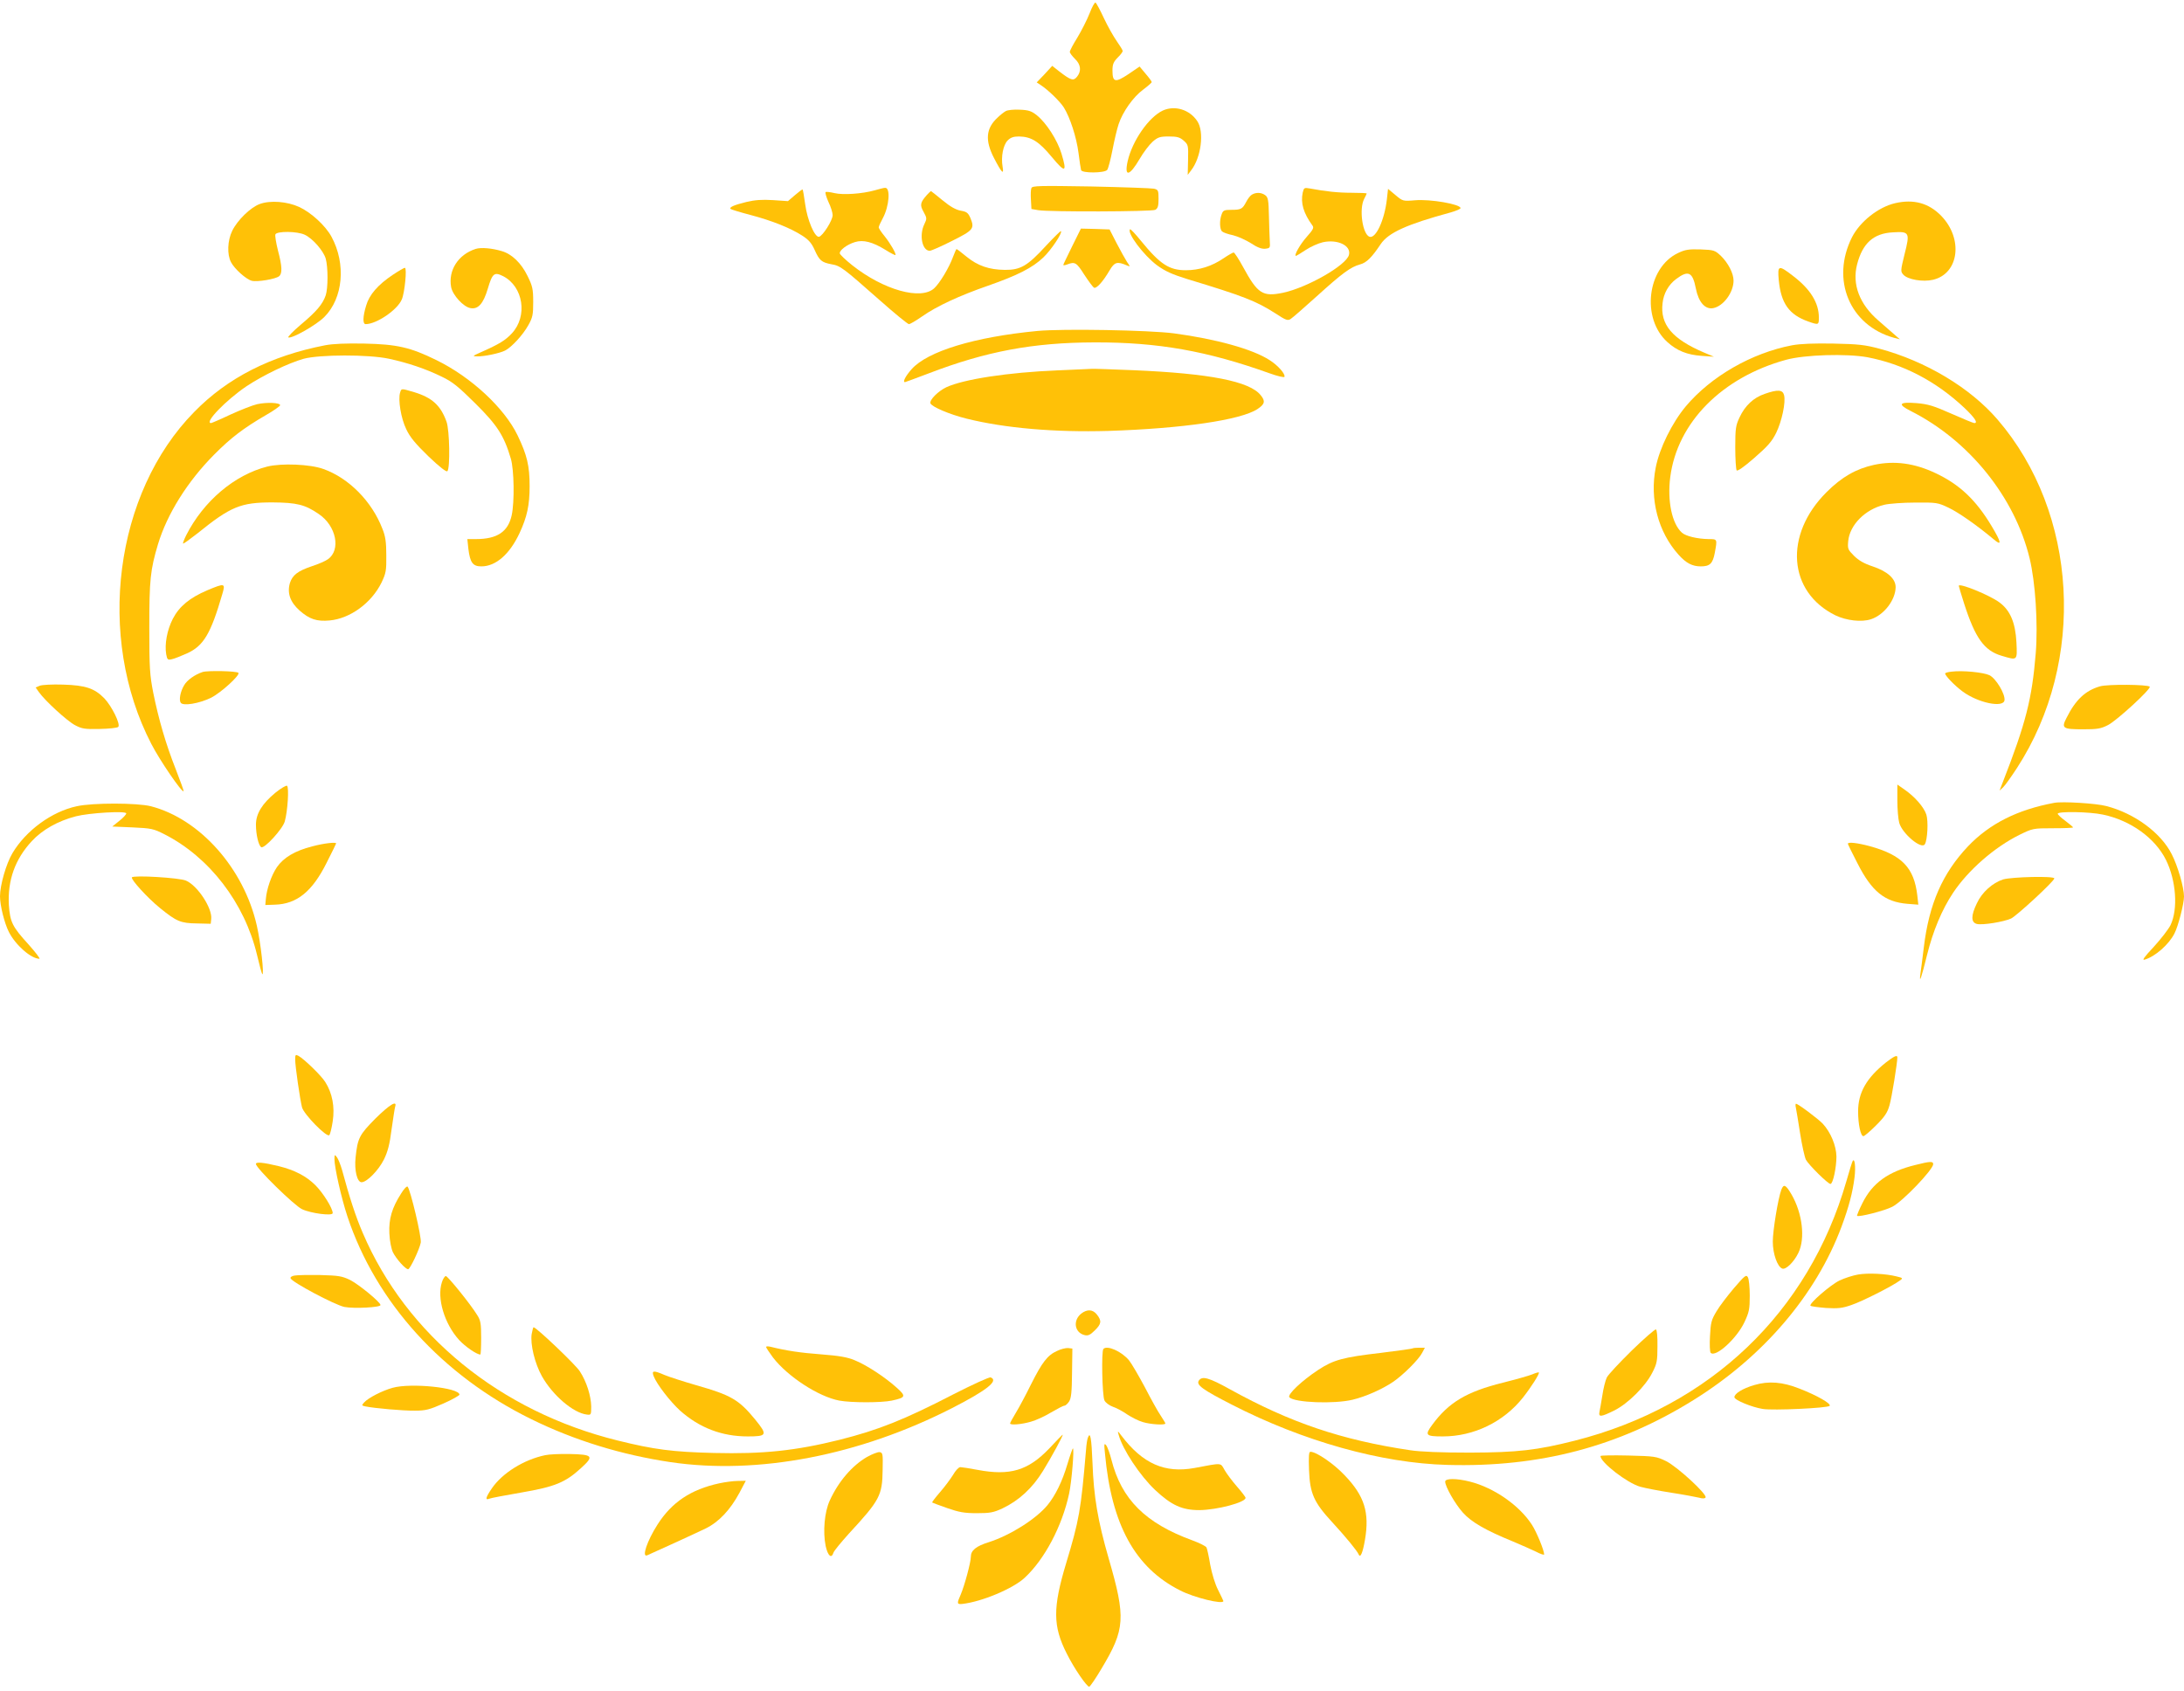<?xml version="1.0" standalone="no"?>
<!DOCTYPE svg PUBLIC "-//W3C//DTD SVG 20010904//EN"
 "http://www.w3.org/TR/2001/REC-SVG-20010904/DTD/svg10.dtd">
<svg version="1.0" xmlns="http://www.w3.org/2000/svg"
 width="1280pt" height="991pt" viewBox="0 0 1280 991"
 preserveAspectRatio="xMidYMid meet">
<g transform="translate(0,991) scale(0.1,-0.1)"
fill="#ffc107" stroke="none">
<path d="M6386 9832 c-15 -38 -47 -101 -71 -141 -25 -40 -45 -78 -45 -85 0 -7
14 -25 30 -41 35 -33 39 -72 12 -105 -21 -26 -36 -21 -106 33 l-39 31 -45 -49
-46 -48 24 -16 c43 -28 112 -95 135 -131 36 -58 74 -173 86 -267 6 -48 13 -94
15 -100 5 -19 138 -18 153 1 6 7 20 60 31 117 11 57 27 125 36 151 24 73 86
160 143 202 28 21 51 41 51 45 0 4 -16 26 -36 49 l-35 42 -66 -45 c-77 -51
-93 -48 -93 22 0 36 6 50 30 75 17 16 30 34 30 39 0 5 -16 31 -35 58 -19 27
-53 87 -75 134 -22 48 -45 89 -49 92 -5 3 -21 -26 -35 -63z"/>
<path d="M6815 9262 c-83 -39 -179 -178 -206 -297 -21 -95 11 -88 70 13 22 38
56 83 76 101 31 27 43 31 95 31 48 0 64 -4 87 -24 27 -24 28 -27 26 -113 l-2
-88 19 25 c60 76 79 228 37 290 -45 68 -132 94 -202 62z"/>
<path d="M5895 9259 c-11 -6 -33 -23 -48 -38 -69 -63 -75 -134 -21 -238 45
-87 59 -101 50 -50 -10 57 3 127 30 154 17 17 34 23 66 23 72 -1 117 -29 193
-121 79 -95 90 -91 56 21 -24 79 -89 180 -144 224 -31 25 -49 31 -100 33 -35
2 -71 -2 -82 -8z"/>
<path d="M6045 8808 c-4 -9 -5 -40 -3 -69 l3 -54 40 -7 c65 -11 664 -9 686 2
15 9 19 22 19 64 0 50 -2 54 -27 60 -16 3 -182 9 -370 13 -301 5 -343 4 -348
-9z"/>
<path d="M5125 8794 c-72 -20 -183 -28 -234 -16 -25 6 -48 9 -52 6 -4 -2 3
-28 16 -57 14 -28 25 -64 25 -78 0 -31 -58 -122 -80 -127 -25 -4 -69 99 -81
191 -6 45 -13 84 -15 86 -2 2 -22 -13 -44 -32 l-42 -36 -88 6 c-64 4 -106 1
-156 -11 -73 -18 -102 -31 -92 -41 3 -3 55 -19 116 -35 125 -33 234 -76 305
-122 37 -24 54 -44 71 -82 28 -63 41 -74 99 -85 53 -9 68 -21 282 -210 88 -78
165 -141 172 -141 7 0 41 20 77 45 85 60 219 122 386 180 174 61 261 105 325
166 46 44 113 144 103 154 -2 3 -41 -36 -87 -85 -109 -119 -150 -143 -242
-142 -92 1 -159 24 -225 78 -29 24 -55 44 -58 44 -2 0 -11 -21 -21 -47 -23
-63 -77 -152 -109 -182 -77 -73 -298 -11 -481 134 -39 31 -71 62 -73 69 -4 18
42 53 89 67 48 15 103 1 179 -46 30 -19 56 -32 58 -30 6 6 -30 69 -64 111 -19
23 -34 46 -34 51 0 6 11 30 24 54 38 70 46 181 13 178 -7 0 -34 -7 -62 -15z"/>
<path d="M7635 8781 c-13 -61 4 -120 57 -193 10 -13 4 -24 -34 -67 -39 -44
-77 -111 -62 -111 2 0 28 16 57 35 28 19 74 39 100 45 87 19 167 -20 153 -74
-15 -61 -245 -192 -386 -222 -120 -25 -149 -6 -234 150 -26 48 -51 86 -56 86
-4 0 -31 -15 -59 -34 -69 -47 -143 -70 -221 -70 -97 0 -150 34 -262 171 -33
41 -62 72 -65 69 -20 -20 80 -153 158 -211 48 -35 88 -53 178 -81 327 -99 402
-128 516 -201 61 -40 72 -44 89 -33 11 7 80 67 154 134 149 135 198 171 253
186 38 10 69 41 121 119 45 67 153 116 411 186 31 9 57 20 57 25 0 23 -177 54
-267 46 -71 -6 -72 -5 -115 31 l-43 36 -7 -63 c-14 -120 -64 -229 -101 -218
-41 13 -63 162 -32 222 8 15 15 30 15 32 0 2 -39 4 -87 4 -82 0 -154 8 -245
25 -34 6 -36 5 -43 -24z"/>
<path d="M5433 8768 c-40 -45 -43 -60 -20 -100 20 -37 20 -39 4 -73 -31 -64
-12 -155 32 -155 9 0 68 26 131 58 126 63 133 72 107 135 -13 29 -21 36 -56
42 -28 5 -61 23 -107 61 -36 30 -67 54 -68 54 -1 0 -12 -10 -23 -22z"/>
<path d="M7337 8769 c-9 -5 -24 -24 -33 -42 -22 -42 -30 -47 -87 -47 -42 0
-49 -3 -57 -26 -14 -35 -12 -90 3 -101 6 -6 35 -16 64 -22 28 -7 75 -28 105
-47 36 -24 62 -34 83 -32 28 3 30 5 27 43 -1 22 -4 89 -5 149 -2 93 -5 110
-22 122 -22 16 -53 18 -78 3z"/>
<path d="M1522 8714 c-54 -20 -131 -95 -161 -157 -28 -57 -31 -139 -7 -184 20
-39 89 -101 122 -109 32 -8 140 10 160 27 19 16 18 57 -7 151 -11 44 -18 87
-15 94 8 20 128 19 172 -2 47 -22 110 -95 123 -140 14 -51 14 -172 0 -215 -18
-52 -53 -94 -146 -172 -46 -39 -79 -73 -73 -75 22 -8 164 73 211 120 110 110
128 311 42 470 -35 65 -120 143 -190 175 -70 32 -169 40 -231 17z"/>
<path d="M11107 8719 c-99 -23 -206 -108 -253 -200 -125 -249 -13 -517 246
-589 l35 -9 -31 27 c-17 15 -59 52 -95 83 -111 96 -155 212 -125 329 32 124
96 182 209 188 98 6 102 0 69 -129 -23 -95 -24 -100 -7 -119 26 -29 115 -44
174 -30 153 36 178 241 48 375 -73 75 -162 99 -270 74z"/>
<path d="M6285 8469 c-27 -56 -52 -106 -53 -111 -2 -4 8 -4 23 2 45 17 54 12
99 -59 25 -38 50 -72 57 -77 14 -8 51 31 92 101 29 49 44 54 102 29 20 -8 20
-8 0 21 -11 17 -38 66 -61 110 l-41 80 -84 3 -84 2 -50 -101z"/>
<path d="M2788 8451 c-103 -33 -162 -126 -144 -224 9 -47 72 -116 113 -123 45
-9 76 26 102 114 27 91 38 99 90 73 118 -61 145 -234 51 -335 -38 -41 -74 -63
-180 -110 -52 -23 -53 -25 -23 -25 41 -1 131 18 163 34 39 20 105 92 136 148
26 46 29 62 29 137 0 76 -4 93 -33 152 -37 76 -92 129 -151 146 -56 17 -122
23 -153 13z"/>
<path d="M9835 8427 c-182 -86 -217 -383 -63 -522 56 -51 116 -75 201 -81 l72
-5 -57 24 c-188 80 -259 165 -244 290 6 57 35 108 79 141 72 54 97 42 116 -55
16 -81 55 -125 103 -115 59 12 118 92 118 161 0 43 -32 104 -74 145 -35 33
-41 35 -119 38 -70 2 -90 -1 -132 -21z"/>
<path d="M2302 8299 c-87 -58 -138 -117 -156 -180 -20 -65 -21 -109 -3 -109
64 0 187 84 212 145 17 39 31 185 18 185 -6 0 -38 -19 -71 -41z"/>
<path d="M10425 8268 c13 -136 60 -203 174 -243 60 -21 61 -20 61 24 0 85 -49
165 -148 241 -89 69 -95 67 -87 -22z"/>
<path d="M6080 7970 c-367 -35 -645 -119 -738 -225 -36 -41 -53 -75 -38 -75 2
0 64 23 138 51 339 130 613 181 973 182 372 1 659 -50 1025 -181 47 -17 86
-26 88 -21 6 17 -38 67 -87 98 -100 65 -315 124 -561 157 -146 19 -651 28
-800 14z"/>
<path d="M1905 7886 c-318 -62 -571 -190 -767 -391 -467 -475 -576 -1319 -251
-1946 48 -94 179 -286 189 -277 2 2 -19 60 -46 129 -58 147 -100 291 -132 449
-20 103 -23 143 -23 380 0 282 6 339 51 490 54 178 173 368 329 525 97 98 173
156 304 232 46 26 83 53 83 58 -2 15 -77 18 -134 6 -27 -6 -98 -34 -157 -61
-59 -28 -111 -50 -114 -50 -43 0 89 136 208 216 98 65 246 136 335 161 93 25
380 26 500 0 111 -24 215 -59 309 -105 63 -30 96 -57 197 -157 128 -127 168
-188 208 -324 19 -64 22 -253 5 -331 -21 -97 -85 -140 -209 -140 l-51 0 6 -57
c10 -81 26 -103 76 -103 85 0 166 71 224 195 44 95 59 163 59 275 0 120 -15
182 -70 297 -78 162 -273 343 -478 443 -151 74 -229 92 -421 96 -107 2 -183
-1 -230 -10z"/>
<path d="M10503 7886 c-237 -45 -476 -183 -623 -358 -80 -96 -154 -245 -176
-358 -37 -186 14 -379 134 -512 44 -49 80 -68 130 -68 53 0 70 16 82 79 15 82
16 81 -37 81 -64 1 -134 17 -156 38 -58 52 -86 186 -68 325 41 320 303 585
679 688 110 30 354 37 476 15 210 -40 402 -140 569 -297 62 -59 81 -89 58 -89
-6 0 -66 25 -134 55 -106 47 -137 56 -204 62 -103 8 -114 -6 -35 -46 342 -172
610 -505 697 -863 34 -140 50 -385 36 -558 -22 -268 -58 -409 -193 -755 l-19
-49 20 18 c12 11 48 62 82 114 407 627 358 1495 -114 2043 -160 186 -420 342
-692 415 -86 23 -124 27 -270 30 -115 2 -193 -1 -242 -10z"/>
<path d="M6198 7739 c-292 -12 -550 -52 -652 -99 -48 -23 -99 -74 -93 -94 7
-20 111 -65 212 -90 225 -56 518 -81 830 -72 436 14 780 64 876 129 42 28 46
46 18 80 -64 82 -300 128 -747 147 -125 5 -234 9 -242 8 -8 0 -99 -5 -202 -9z"/>
<path d="M2345 7609 c-13 -41 5 -152 36 -215 22 -47 54 -85 130 -159 66 -63
105 -93 111 -87 17 17 13 241 -5 290 -34 95 -84 141 -189 173 -78 23 -75 23
-83 -2z"/>
<path d="M10342 7601 c-65 -22 -115 -69 -147 -138 -22 -46 -25 -65 -25 -175 0
-68 4 -128 8 -135 4 -7 41 18 104 73 78 68 103 96 128 147 33 68 57 179 46
221 -8 32 -37 34 -114 7z"/>
<path d="M10983 7185 c-105 -23 -189 -71 -278 -160 -251 -250 -226 -585 52
-722 65 -31 153 -41 208 -23 77 25 144 113 145 188 0 50 -48 93 -135 122 -49
16 -82 35 -109 62 -36 36 -38 41 -34 86 9 95 99 186 211 213 29 7 111 13 182
13 125 1 132 0 195 -30 59 -28 166 -103 263 -184 51 -44 48 -21 -11 77 -91
152 -187 243 -327 309 -124 59 -241 75 -362 49z"/>
<path d="M1566 7175 c-192 -49 -373 -202 -475 -403 -12 -24 -20 -46 -18 -48 2
-3 40 25 85 60 194 157 253 181 438 181 144 -1 192 -13 272 -68 103 -69 131
-211 54 -265 -15 -11 -57 -29 -94 -41 -83 -28 -114 -52 -129 -99 -17 -59 2
-112 57 -161 58 -51 101 -65 176 -58 120 11 245 102 304 222 26 55 29 69 28
160 0 78 -5 112 -23 156 -62 161 -197 297 -346 350 -78 28 -244 35 -329 14z"/>
<path d="M1215 6450 c-103 -44 -164 -94 -202 -167 -34 -66 -49 -150 -39 -208
6 -32 9 -35 34 -29 15 3 54 19 88 34 97 44 139 114 207 348 19 64 15 65 -88
22z"/>
<path d="M11480 6476 c0 -3 14 -50 31 -103 65 -203 118 -277 220 -307 94 -28
92 -30 87 78 -6 117 -37 189 -100 235 -58 43 -238 116 -238 97z"/>
<path d="M1188 5971 c-46 -15 -92 -48 -109 -78 -22 -37 -31 -85 -20 -102 13
-21 109 -5 178 29 58 29 173 134 160 146 -10 11 -180 14 -209 5z"/>
<path d="M11438 5973 c-21 -2 -38 -7 -38 -11 1 -14 56 -71 102 -105 90 -67
239 -98 246 -52 5 37 -50 128 -88 147 -36 17 -157 29 -222 21z"/>
<path d="M232 5890 l-23 -10 19 -27 c36 -51 166 -170 212 -194 40 -21 57 -24
144 -22 54 1 103 6 109 12 15 15 -38 122 -82 168 -57 58 -109 76 -241 80 -63
2 -125 -1 -138 -7z"/>
<path d="M12308 5887 c-86 -25 -143 -78 -197 -186 -31 -60 -21 -66 97 -66 84
0 104 3 147 25 51 26 255 213 244 225 -14 13 -244 15 -291 2z"/>
<path d="M1615 5264 c-79 -65 -115 -124 -115 -188 0 -57 15 -122 31 -132 18
-11 126 107 138 151 17 60 26 201 13 209 -5 3 -36 -15 -67 -40z"/>
<path d="M11120 5218 c0 -51 5 -110 11 -131 17 -63 130 -158 150 -126 16 26
21 136 9 174 -15 45 -68 105 -127 146 l-43 30 0 -93z"/>
<path d="M12040 5204 c-216 -40 -379 -122 -506 -255 -149 -158 -228 -336 -259
-593 -8 -66 -17 -136 -20 -155 -8 -64 6 -23 39 111 35 141 87 266 153 365 88
132 242 267 390 340 76 37 79 38 195 38 65 0 118 2 118 5 -1 3 -21 20 -45 38
-25 18 -45 37 -45 42 0 15 186 12 265 -5 162 -34 305 -137 369 -265 60 -121
72 -289 27 -383 -12 -24 -56 -81 -98 -127 -58 -62 -71 -81 -53 -75 61 18 141
88 174 153 22 42 56 175 56 217 0 52 -36 178 -72 248 -63 125 -217 239 -383
282 -59 16 -257 28 -305 19z"/>
<path d="M450 5184 c-146 -31 -298 -142 -377 -275 -37 -62 -73 -188 -73 -253
0 -54 26 -158 52 -209 39 -77 130 -157 179 -157 6 0 -22 37 -63 83 -96 105
-109 132 -116 232 -8 144 36 269 135 375 61 66 153 118 258 145 77 20 295 33
295 17 0 -6 -18 -26 -41 -44 l-41 -33 118 -5 c111 -5 124 -8 187 -40 264 -134
470 -402 543 -706 14 -60 28 -111 31 -114 13 -12 -9 185 -32 285 -76 335 -334
625 -621 699 -79 20 -340 21 -434 0z"/>
<path d="M1831 4949 c-103 -26 -169 -66 -208 -122 -33 -49 -60 -128 -65 -187
l-3 -35 57 2 c128 4 218 77 302 245 31 61 56 112 56 114 0 9 -72 1 -139 -17z"/>
<path d="M10830 4964 c0 -3 25 -54 56 -114 84 -166 160 -227 293 -238 l64 -5
-6 54 c-19 163 -90 237 -279 289 -71 19 -128 26 -128 14z"/>
<path d="M773 4767 c-7 -12 91 -120 165 -180 96 -78 121 -89 216 -90 l81 -2 3
28 c7 63 -80 196 -148 225 -38 17 -308 33 -317 19z"/>
<path d="M11740 4755 c-62 -20 -124 -75 -154 -140 -35 -72 -35 -112 0 -121 33
-8 157 12 201 32 34 17 253 219 253 235 0 15 -249 9 -300 -6z"/>
<path d="M1730 3699 c0 -39 28 -232 40 -280 11 -41 145 -178 160 -163 5 5 14
41 20 81 13 84 -2 165 -44 231 -24 38 -123 134 -157 153 -17 9 -19 6 -19 -22z"/>
<path d="M11053 3682 c-114 -91 -163 -177 -163 -287 0 -76 15 -145 31 -145 6
0 39 28 74 63 51 51 67 75 79 118 13 44 46 248 46 281 0 16 -19 7 -67 -30z"/>
<path d="M2200 3353 c-94 -95 -104 -114 -116 -228 -8 -75 9 -145 35 -145 31 0
99 69 131 133 23 47 34 90 45 177 9 63 18 123 21 133 13 40 -33 12 -116 -70z"/>
<path d="M10525 3418 c3 -13 14 -81 25 -151 11 -71 27 -141 34 -155 16 -30
129 -142 144 -142 15 0 35 97 35 161 -1 63 -34 143 -81 193 -28 29 -144 116
-156 116 -3 0 -4 -10 -1 -22z"/>
<path d="M1960 3117 c0 -50 40 -228 76 -337 167 -504 556 -933 1078 -1189 252
-124 528 -209 817 -252 511 -75 1105 39 1649 317 205 105 275 161 226 180 -8
3 -106 -42 -218 -99 -286 -148 -438 -209 -668 -267 -258 -64 -448 -84 -735
-77 -244 6 -351 20 -565 73 -688 170 -1238 618 -1494 1217 -42 97 -78 209
-121 368 -9 31 -22 64 -30 75 -14 18 -14 17 -15 -9z"/>
<path d="M10858 3104 c-3 -5 -20 -58 -37 -119 -221 -767 -798 -1319 -1592
-1520 -221 -56 -335 -69 -614 -70 -169 0 -291 5 -350 14 -403 60 -703 162
-1056 357 -124 69 -164 80 -183 51 -16 -25 20 -52 194 -141 417 -214 876 -343
1263 -353 540 -15 1004 107 1442 380 409 254 719 617 868 1017 43 116 65 200
76 288 8 63 1 117 -11 96z"/>
<path d="M1500 3087 c0 -24 224 -243 270 -265 53 -25 180 -41 180 -23 0 28
-56 118 -101 163 -54 54 -122 89 -214 112 -95 23 -135 26 -135 13z"/>
<path d="M11225 3081 c-159 -39 -251 -105 -310 -224 -19 -38 -33 -72 -31 -74
9 -9 162 30 206 53 60 30 240 218 240 250 0 18 -18 17 -105 -5z"/>
<path d="M2351 2914 c-54 -84 -73 -149 -69 -234 2 -44 11 -90 21 -111 19 -38
73 -99 89 -99 11 0 66 115 74 156 6 30 -60 308 -77 328 -4 5 -22 -13 -38 -40z"/>
<path d="M10440 2936 c-19 -51 -50 -239 -50 -304 0 -72 27 -147 55 -158 21 -9
69 38 95 92 41 84 24 231 -40 342 -34 58 -46 64 -60 28z"/>
<path d="M10890 2439 c-30 -5 -79 -21 -109 -35 -55 -27 -181 -137 -170 -148 4
-4 44 -9 90 -13 70 -4 95 -2 149 17 61 20 241 111 285 144 19 13 18 15 -20 24
-63 16 -165 21 -225 11z"/>
<path d="M1727 2433 c-16 -2 -27 -10 -24 -16 6 -22 259 -156 315 -168 57 -11
212 -3 212 11 0 17 -127 121 -178 147 -48 23 -67 26 -175 29 -67 1 -135 0
-150 -3z"/>
<path d="M10163 2360 c-38 -45 -85 -106 -103 -137 -30 -50 -34 -65 -38 -145
-3 -49 -1 -93 4 -98 29 -29 153 84 198 180 27 58 31 75 31 155 0 50 -5 98 -11
108 -10 17 -18 10 -81 -63z"/>
<path d="M2590 2394 c-31 -93 15 -245 101 -339 36 -39 103 -85 124 -85 3 0 5
44 5 98 0 83 -3 102 -23 133 -39 64 -172 228 -184 229 -6 0 -17 -16 -23 -36z"/>
<path d="M6337 2210 c-50 -40 -40 -111 19 -126 20 -5 33 0 60 27 39 38 42 56
13 93 -24 31 -57 33 -92 6z"/>
<path d="M3116 2090 c-9 -59 18 -172 60 -247 63 -112 184 -216 264 -225 24 -3
25 -1 25 47 -1 62 -27 146 -67 207 -24 38 -255 258 -271 258 -2 0 -7 -18 -11
-40z"/>
<path d="M9563 1993 c-72 -71 -138 -141 -146 -158 -8 -16 -20 -64 -26 -105 -7
-41 -14 -85 -17 -97 -6 -31 10 -29 87 9 80 40 183 142 223 222 27 52 30 69 30
154 1 58 -3 97 -9 99 -6 2 -70 -54 -142 -124z"/>
<path d="M4490 2014 c0 -4 18 -31 40 -61 86 -112 267 -230 389 -253 70 -13
247 -13 308 0 82 18 85 25 28 76 -70 63 -179 134 -247 161 -43 18 -92 26 -195
34 -122 9 -207 22 -295 44 -16 4 -28 4 -28 -1z"/>
<path d="M6195 1991 c-56 -25 -87 -66 -152 -195 -30 -61 -70 -136 -89 -167
-19 -31 -34 -59 -34 -63 0 -11 66 -6 121 10 30 8 84 33 120 55 36 21 70 39 77
39 6 0 19 11 28 25 12 19 16 55 17 167 l2 143 -25 3 c-14 1 -43 -6 -65 -17z"/>
<path d="M6467 2003 c-13 -12 -7 -277 6 -302 6 -13 29 -30 49 -37 21 -7 59
-27 84 -45 26 -17 67 -38 92 -45 45 -14 132 -19 132 -8 0 3 -13 24 -28 47 -16
23 -57 97 -92 165 -36 67 -77 138 -93 158 -43 52 -128 90 -150 67z"/>
<path d="M8279 2006 c-2 -2 -85 -14 -184 -26 -224 -26 -279 -41 -369 -100 -96
-63 -184 -146 -169 -161 31 -31 261 -40 370 -14 76 18 175 62 238 105 60 41
150 131 170 170 l16 30 -34 0 c-19 0 -36 -2 -38 -4z"/>
<path d="M3831 1843 c18 -47 97 -149 155 -202 114 -101 245 -151 396 -151 114
0 118 8 44 99 -95 116 -141 143 -345 201 -76 22 -160 49 -186 60 -65 28 -77
27 -64 -7z"/>
<path d="M8981 1854 c-19 -8 -97 -30 -173 -49 -213 -53 -318 -116 -414 -247
-45 -61 -39 -68 62 -68 181 0 356 84 470 228 48 61 99 141 93 147 -2 2 -20 -3
-38 -11z"/>
<path d="M10281 1791 c-68 -20 -116 -50 -116 -71 0 -17 103 -59 166 -69 60
-10 379 5 392 18 12 12 -73 61 -176 101 -101 40 -181 46 -266 21z"/>
<path d="M2301 1775 c-61 -17 -143 -59 -167 -86 -15 -17 -15 -18 7 -23 53 -11
222 -26 291 -25 63 0 85 6 167 42 52 23 94 47 94 52 -3 41 -284 70 -392 40z"/>
<path d="M6556 1500 c23 -86 125 -240 214 -324 96 -90 158 -118 259 -118 104
1 271 45 271 72 0 5 -23 35 -51 67 -28 32 -60 75 -72 96 -25 44 -11 43 -176
12 -175 -32 -304 25 -429 190 -22 29 -23 29 -16 5z"/>
<path d="M6150 1420 c-124 -130 -230 -162 -421 -126 -47 9 -93 16 -101 16 -9
0 -28 -20 -42 -45 -15 -24 -49 -70 -76 -101 -28 -32 -48 -59 -47 -61 2 -2 42
-17 88 -33 69 -24 100 -30 174 -30 78 0 98 4 150 28 97 46 176 119 238 220 50
81 121 212 115 212 -2 0 -37 -36 -78 -80z"/>
<path d="M6376 1483 c-4 -9 -9 -41 -11 -72 -30 -354 -40 -411 -117 -666 -78
-259 -78 -367 4 -528 43 -87 120 -198 132 -194 6 2 39 50 73 108 137 229 142
295 41 643 -64 221 -88 364 -95 559 -6 149 -13 188 -27 150z"/>
<path d="M6476 1390 c38 -417 176 -670 441 -803 81 -42 253 -84 253 -62 0 2
-14 31 -31 65 -18 35 -36 95 -46 147 -8 49 -18 94 -22 102 -3 7 -40 26 -81 41
-277 101 -417 241 -476 473 -9 36 -23 74 -30 84 -13 16 -14 10 -8 -47z"/>
<path d="M6256 1328 c-30 -102 -71 -185 -117 -241 -68 -82 -219 -177 -344
-217 -74 -23 -105 -48 -105 -85 0 -33 -37 -169 -59 -221 -24 -54 -23 -59 9
-56 114 13 296 89 365 153 117 108 220 303 261 494 15 70 31 265 22 265 -2 0
-17 -42 -32 -92z"/>
<path d="M5082 1370 c-88 -51 -168 -144 -219 -256 -31 -67 -41 -183 -24 -266
13 -59 34 -77 46 -39 3 10 44 60 90 111 182 197 196 224 198 374 2 94 1 101
-18 104 -11 1 -44 -12 -73 -28z"/>
<path d="M7672 1293 c5 -137 28 -189 135 -305 82 -89 148 -170 156 -190 10
-23 24 10 37 87 27 159 -3 256 -119 377 -64 68 -166 138 -201 138 -9 0 -11
-27 -8 -107z"/>
<path d="M3195 1380 c-125 -26 -251 -105 -312 -194 -37 -54 -41 -72 -15 -61 9
4 94 20 187 36 198 34 258 59 350 143 78 71 71 80 -68 83 -56 1 -120 -2 -142
-7z"/>
<path d="M9380 1375 c0 -37 156 -158 233 -180 29 -8 111 -24 182 -35 72 -11
145 -25 162 -29 21 -6 35 -6 39 1 11 18 -165 180 -231 213 -58 28 -66 29 -222
33 -90 2 -163 1 -163 -3z"/>
<path d="M8470 1225 c0 -29 58 -131 104 -182 49 -55 134 -104 291 -168 50 -21
111 -48 138 -61 26 -14 47 -20 47 -16 0 24 -44 131 -71 173 -73 114 -222 218
-364 254 -79 20 -145 20 -145 0z"/>
<path d="M4215 1215 c-166 -36 -278 -111 -361 -241 -61 -95 -95 -195 -61 -181
68 30 295 134 344 158 77 38 143 109 196 207 l38 72 -48 -1 c-26 0 -75 -7
-108 -14z"/>
</g>
</svg>
